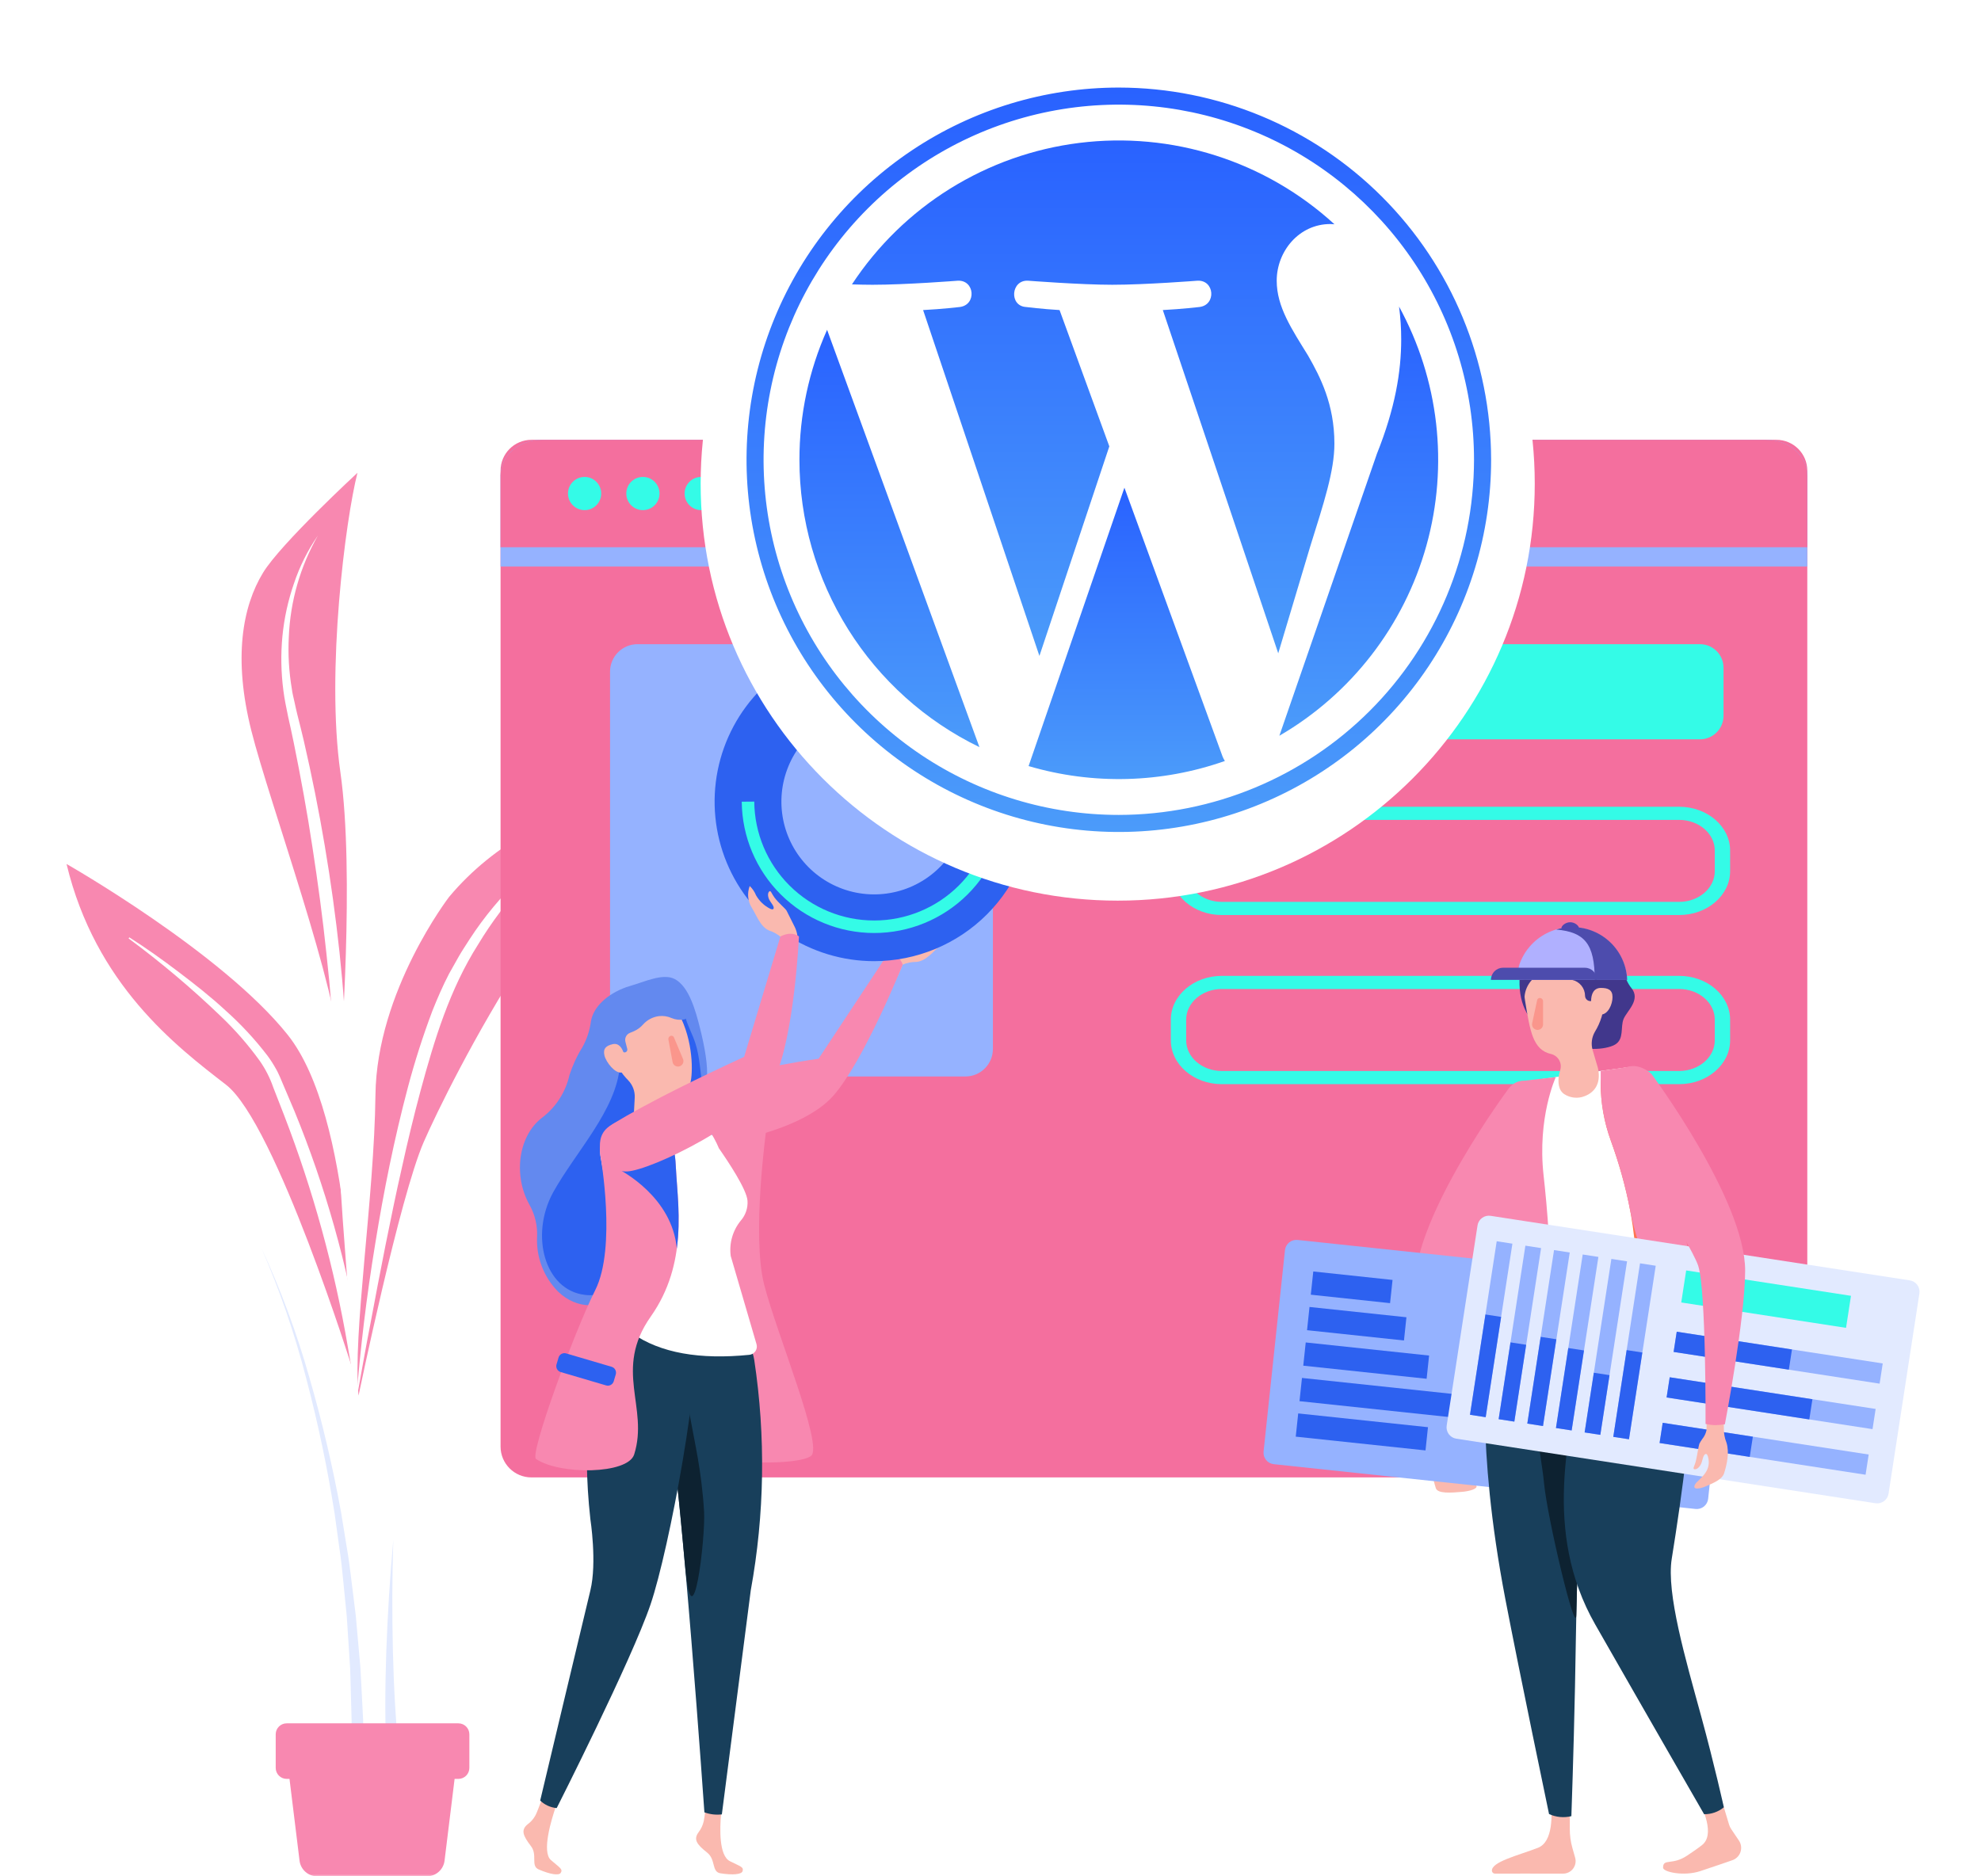<svg width="475" height="450" viewBox="0 0 475 450" fill="none" xmlns="http://www.w3.org/2000/svg">
<g clip-path="url(#clip0_255_4707)">
<mask id="mask0_255_4707" style="mask-type:luminance" maskUnits="userSpaceOnUse" x="0" y="0" width="475" height="450">
<path d="M475 0H0V450H475V0Z" fill="white"/>
</mask>
<g mask="url(#mask0_255_4707)">
<path d="M267.318 290.057H227.734C226.478 290.055 225.274 289.556 224.386 288.668C223.497 287.779 222.998 286.575 222.996 285.319V245.738C222.998 244.482 223.497 243.278 224.386 242.389C225.274 241.501 226.478 241.002 227.734 241H267.314C268.57 241.002 269.774 241.501 270.663 242.389C271.551 243.278 272.051 244.482 272.052 245.738V285.318C272.051 286.574 271.552 287.777 270.664 288.666C269.777 289.554 268.574 290.054 267.318 290.057ZM227.734 243.787C227.217 243.788 226.721 243.993 226.355 244.359C225.989 244.725 225.784 245.221 225.783 245.738V285.318C225.783 285.835 225.989 286.332 226.355 286.698C226.721 287.064 227.217 287.269 227.734 287.27H267.314C267.831 287.269 268.327 287.064 268.693 286.698C269.059 286.332 269.265 285.836 269.265 285.319V245.738C269.265 245.221 269.059 244.725 268.693 244.359C268.327 243.993 267.831 243.788 267.314 243.787H227.734Z" fill="url(#paint0_linear_255_4707)"/>
<path d="M236.996 255.201C238.523 254.953 240.067 254.833 241.614 254.841C243.487 254.699 245.348 255.25 246.841 256.39C247.376 256.886 247.799 257.491 248.08 258.163C248.362 258.836 248.496 259.561 248.473 260.29C248.509 261.016 248.4 261.742 248.154 262.426C247.907 263.109 247.527 263.737 247.035 264.272C246.27 264.978 245.372 265.522 244.393 265.874C243.414 266.225 242.374 266.377 241.335 266.318C240.685 266.339 240.036 266.284 239.399 266.152V273.618H236.996V255.201ZM239.402 264.188C240.055 264.335 240.724 264.4 241.393 264.381C244.293 264.381 246.066 262.943 246.066 260.426C246.066 257.937 244.296 256.748 241.666 256.748C240.906 256.728 240.145 256.793 239.399 256.942V264.188H239.402Z" fill="url(#paint1_linear_255_4707)"/>
<path d="M250.686 271.156C251.67 271.733 252.783 272.056 253.922 272.096C255.664 272.096 256.494 271.239 256.494 270.105C256.494 268.944 255.803 268.335 254.033 267.672C251.6 266.787 250.466 265.487 250.466 263.883C250.466 261.726 252.236 259.956 255.084 259.956C256.228 259.927 257.357 260.214 258.347 260.785L257.766 262.555C256.946 262.038 255.998 261.761 255.028 261.755C253.59 261.755 252.816 262.585 252.816 263.58C252.816 264.686 253.59 265.18 255.332 265.88C257.632 266.737 258.844 267.899 258.844 269.89C258.844 272.268 256.991 273.927 253.866 273.927C252.553 273.943 251.257 273.619 250.105 272.987L250.686 271.156Z" fill="url(#paint2_linear_255_4707)"/>
<path d="M62.633 299.205C67.3 309.267 71.162 319.684 74.181 330.357C77.266 341.021 79.806 351.835 81.792 362.757L83.127 370.979C83.604 373.716 83.962 376.469 84.29 379.226L85.31 387.497L86.047 395.797L86.415 399.948L86.641 404.11L87.067 412.438C87.28 417.993 87.249 423.555 87.35 429.117L84.193 429.059C84.223 423.546 84.387 418.026 84.307 412.509L84.08 404.233L83.955 400.094L83.687 395.963L83.15 387.697L82.332 379.454C82.072 376.703 81.78 373.954 81.369 371.226L80.234 363.015C78.516 352.09 76.241 341.26 73.42 330.567C70.66 319.844 67.053 309.357 62.633 299.205Z" fill="#E2EAFF"/>
<path d="M15.953 207.207C15.953 207.207 53.242 228.437 68.978 248.174C84.714 267.911 84.713 321.153 84.713 328.913C84.713 328.913 66.136 269.365 54.178 260.139C42.22 250.913 22.906 236.121 15.953 207.207Z" fill="#F888B0"/>
<path d="M31.013 224.81C35.085 227.405 39.013 230.21 42.862 233.136C46.711 236.062 50.533 239.046 54.099 242.362C57.783 245.647 61.148 249.276 64.146 253.198C64.914 254.237 65.611 255.327 66.231 256.461C66.567 257.02 66.831 257.668 67.12 258.276L67.82 259.932L70.645 266.58C78.008 284.566 83.302 303.332 86.425 322.515C88.097 332.077 89.235 341.725 89.833 351.415C90.55 361.061 90.777 370.715 90.963 380.357C91.291 399.637 90.886 418.898 89.749 438.14L89.433 438.134C89.668 418.9 89.443 399.667 88.756 380.434C88.374 370.826 87.856 361.221 87.069 351.634C86.342 342.048 85.121 332.507 83.41 323.048C80.177 304.085 75.067 285.491 68.153 267.541L65.533 260.818C64.755 258.557 63.668 256.415 62.302 254.454C59.497 250.56 56.333 246.938 52.85 243.637C45.914 236.98 38.558 230.775 30.828 225.059L31.013 224.81Z" fill="white"/>
<path d="M107.698 215.087C107.698 215.087 90.315 237.687 90.026 262.601C89.737 287.515 84.52 319.901 85.969 334.707C85.969 334.707 95.82 287.136 101.615 273.854C107.41 260.572 138.77 197.124 167.415 188.143C167.415 188.143 130.006 188.432 107.698 215.087Z" fill="#F888B0"/>
<path d="M140.795 199.727C135.255 202.817 130.253 206.786 125.986 211.48C121.687 216.086 117.882 221.129 114.632 226.527C107.851 237.204 104.164 249.305 100.854 261.54C99.217 267.656 97.722 273.817 96.368 280.022C94.941 286.208 93.7 292.438 92.43 298.667C91.194 304.9 89.994 311.145 88.83 317.401C87.596 323.647 86.535 329.921 85.383 336.192C86.371 323.48 87.904 310.824 89.983 298.223C92.014 285.629 94.537 273.099 97.818 260.723C99.465 254.519 101.425 248.402 103.691 242.397C104.886 239.404 106.171 236.437 107.667 233.548L110.039 229.334C110.839 227.934 111.756 226.605 112.609 225.24C116.125 219.836 120.264 214.865 124.94 210.427C129.684 206.127 134.849 202.127 140.795 199.727Z" fill="white"/>
<path d="M63.079 137.345C58.138 145.445 55.886 157.817 60.255 175.201C64.624 192.585 81.234 237.781 81.621 254.001C81.621 254.001 85.097 209.577 81.621 185.241C78.145 160.905 82.852 124.594 85.712 113.39C85.715 113.394 67.37 130.31 63.079 137.345Z" fill="#F888B0"/>
<path d="M76.213 128.46C71.994 135.864 69.608 144.171 69.255 152.686C69.033 156.889 69.277 161.103 69.983 165.252C70.095 166.297 70.4 167.309 70.606 168.336C70.843 169.365 71.031 170.372 71.306 171.419C71.827 173.498 72.368 175.575 72.845 177.663C76.704 194.369 79.561 211.29 81.402 228.336C82.302 236.863 82.963 245.424 83.113 254.036C83.205 262.547 83.553 271.083 83.803 279.616C84.409 296.683 84.934 313.762 85.377 330.855C83.736 313.836 82.391 296.795 81.343 279.731C80.801 271.198 80.395 262.65 80.126 254.089C79.888 245.619 79.212 237.13 78.267 228.671C77.38 220.206 76.237 211.761 74.941 203.342C73.678 194.918 72.141 186.536 70.45 178.193C70.036 176.105 69.56 174.032 69.1 171.953C68.686 169.853 68.2 167.704 67.943 165.553C67.381 161.246 67.306 156.89 67.719 152.567C68.141 148.265 69.068 144.027 70.48 139.941C71.842 135.864 73.772 131.999 76.213 128.46Z" fill="white"/>
<path d="M94.306 369.335C94.017 378.214 94.001 387.095 94.207 395.963C94.425 404.826 94.897 413.684 95.882 422.443L92.737 422.713C92.266 413.766 92.322 404.85 92.627 395.954C92.951 387.059 93.496 378.181 94.306 369.335Z" fill="#E2EAFF"/>
<path d="M102.357 449.999H76.065C75.022 449.998 74.016 449.617 73.235 448.926C72.454 448.236 71.952 447.283 71.825 446.249L68.809 421.687H109.609L106.593 446.249C106.465 447.283 105.964 448.234 105.184 448.925C104.404 449.616 103.398 449.997 102.357 449.999Z" fill="#F888B0"/>
<path d="M109.912 413.306H68.74C67.287 413.306 66.109 414.484 66.109 415.937V423.999C66.109 425.452 67.287 426.63 68.74 426.63H109.912C111.365 426.63 112.543 425.452 112.543 423.999V415.937C112.543 414.484 111.365 413.306 109.912 413.306Z" fill="#F888B0"/>
<path d="M425.948 105.481H127.425C123.337 105.481 120.023 108.795 120.023 112.883V346.926C120.023 351.014 123.337 354.328 127.425 354.328H425.948C430.036 354.328 433.35 351.014 433.35 346.926V112.883C433.35 108.795 430.036 105.481 425.948 105.481Z" fill="#F46F9E"/>
<path d="M433.35 135.879V114.058C433.35 109.321 428.95 105.481 423.518 105.481H129.857C124.425 105.481 120.023 109.321 120.023 114.058V135.878L433.35 135.879Z" fill="#95B2FF"/>
<path d="M433.35 131.243V114.058C433.35 109.321 428.95 105.481 423.518 105.481H129.857C124.425 105.481 120.023 109.321 120.023 114.058V131.242L433.35 131.243Z" fill="#F46F9E"/>
<path d="M140.174 122.346C142.374 122.346 144.157 120.563 144.157 118.363C144.157 116.163 142.374 114.38 140.174 114.38C137.975 114.38 136.191 116.163 136.191 118.363C136.191 120.563 137.975 122.346 140.174 122.346Z" fill="#34FBE7"/>
<path d="M154.155 122.346C156.355 122.346 158.138 120.563 158.138 118.363C158.138 116.163 156.355 114.38 154.155 114.38C151.955 114.38 150.172 116.163 150.172 118.363C150.172 120.563 151.955 122.346 154.155 122.346Z" fill="#34FBE7"/>
<path d="M168.135 122.346C170.335 122.346 172.118 120.563 172.118 118.363C172.118 116.163 170.335 114.38 168.135 114.38C165.936 114.38 164.152 116.163 164.152 118.363C164.152 120.563 165.936 122.346 168.135 122.346Z" fill="#34FBE7"/>
<path d="M231.479 154.491H152.87C149.227 154.491 146.273 157.445 146.273 161.088V251.573C146.273 255.217 149.227 258.17 152.87 258.17H231.479C235.123 258.17 238.076 255.217 238.076 251.573V161.088C238.076 157.445 235.123 154.491 231.479 154.491Z" fill="#95B2FF"/>
<path d="M407.607 154.491H287.975C284.852 154.491 282.32 157.023 282.32 160.146V171.659C282.32 174.782 284.852 177.314 287.975 177.314H407.607C410.73 177.314 413.262 174.782 413.262 171.659V160.146C413.262 157.023 410.73 154.491 407.607 154.491Z" fill="#34FBE7"/>
<path d="M402.611 219.455H292.974C286.23 219.455 280.742 214.742 280.742 208.949V203.98C280.742 198.187 286.229 193.48 292.974 193.48H402.611C409.355 193.48 414.843 198.192 414.843 203.98V208.949C414.843 214.741 409.355 219.455 402.611 219.455ZM292.974 196.632C288.257 196.632 284.418 199.932 284.418 203.98V208.949C284.418 213.001 288.257 216.298 292.974 216.298H402.611C407.33 216.298 411.167 212.998 411.167 208.949V203.98C411.167 199.928 407.33 196.632 402.611 196.632H292.974Z" fill="#34FBE7"/>
<path d="M402.611 260.014H292.974C286.23 260.014 280.742 255.302 280.742 249.514V244.545C280.742 238.752 286.229 234.039 292.974 234.039H402.611C409.355 234.039 414.843 238.752 414.843 244.545V249.514C414.843 255.302 409.355 260.014 402.611 260.014ZM292.974 237.191C288.257 237.191 284.418 240.491 284.418 244.54V249.509C284.418 253.561 288.257 256.857 292.974 256.857H402.611C407.33 256.857 411.167 253.557 411.167 249.509V244.54C411.167 240.488 407.33 237.191 402.611 237.191H292.974Z" fill="#34FBE7"/>
<path d="M356.438 326.651L366.025 259.289L391.888 255.739L405.34 326.165L356.438 326.651Z" fill="#FAB9AF"/>
<path d="M376.43 431.033L376.402 438.625C376.396 440.169 376.605 441.707 377.025 443.193L377.685 445.532C377.812 445.979 377.833 446.45 377.746 446.907C377.66 447.364 377.469 447.794 377.188 448.165C376.906 448.535 376.543 448.835 376.126 449.04C375.709 449.246 375.25 449.352 374.785 449.35C369.614 449.331 360.775 449.35 358.497 449.35C358.315 449.359 358.135 449.301 357.993 449.186C357.851 449.071 357.756 448.908 357.727 448.728C357.536 446.512 363.938 445.028 368.76 443.159C372.435 441.738 372.239 435.136 371.786 431.28C371.747 430.938 371.784 430.593 371.895 430.267C372.006 429.942 372.188 429.645 372.428 429.399C372.668 429.153 372.959 428.963 373.281 428.843C373.604 428.723 373.948 428.676 374.291 428.706C374.875 428.753 375.42 429.019 375.816 429.451C376.213 429.882 376.432 430.447 376.43 431.033Z" fill="#FAB9AF"/>
<path d="M351.041 353.916C350.646 352.216 350.435 350.478 350.208 349.823C350.006 349.431 349.775 349.055 349.517 348.698C349.013 348.082 348.662 347.355 348.494 346.577L348.447 343.677C348.447 342.277 347.77 341.213 346.37 341.213C344.853 341.213 344.163 342.507 344.339 344.013V346.041C344.375 347.245 344.16 348.443 343.708 349.559C342.982 351.92 343.585 354.711 344.278 356.903C344.712 358.279 348.006 358.013 350.589 357.787C352.325 357.636 354.384 357.087 354.009 356.308C353.43 355.094 347.091 356.666 348.147 352.932C348.199 352.749 348.365 352.288 348.598 352.28C349.298 352.259 349.424 353.808 349.758 354.562C350.227 355.621 350.969 356.05 351.423 355.938C351.901 355.824 351.323 355.125 351.041 353.916Z" fill="#FAB9AF"/>
<path d="M361.717 261.099C361.717 261.099 339.189 291.384 339.231 308.338C339.259 319.938 344.089 345.15 344.089 345.15C344.855 345.278 345.629 345.351 346.406 345.368C347.186 345.348 347.963 345.251 348.725 345.079C348.725 345.079 348.573 312.844 350.504 307.092C352.435 301.34 371.213 273.924 371.582 267.876C371.951 261.828 365.518 256.217 361.717 261.099Z" fill="#F888B0"/>
<path d="M406.554 361.893L305.423 351.153C304.698 351.076 304.033 350.714 303.575 350.147C303.116 349.58 302.902 348.853 302.979 348.128L308.109 299.82C308.186 299.095 308.548 298.43 309.115 297.971C309.683 297.513 310.409 297.299 311.134 297.376L412.267 308.116C412.626 308.154 412.974 308.262 413.291 308.435C413.608 308.608 413.888 308.841 414.115 309.122C414.342 309.403 414.511 309.726 414.613 310.072C414.715 310.418 414.748 310.782 414.71 311.141L409.579 359.449C409.502 360.174 409.14 360.839 408.573 361.298C408.006 361.756 407.28 361.97 406.554 361.893Z" fill="#95B2FF"/>
<path d="M333.901 306.965L314.895 304.938L314.301 310.506L333.307 312.533L333.901 306.965Z" fill="#2D61F0"/>
<path d="M337.233 315.917L313.992 313.449L313.401 319.019L336.641 321.487L337.233 315.917Z" fill="#2D61F0"/>
<path d="M342.665 325.1L313.086 321.959L312.494 327.529L342.073 330.67L342.665 325.1Z" fill="#2D61F0"/>
<path d="M348.868 334.366L312.184 330.471L311.592 336.04L348.277 339.936L348.868 334.366Z" fill="#2D61F0"/>
<path d="M342.396 342.284L311.281 338.98L310.69 344.55L341.805 347.854L342.396 342.284Z" fill="#2D61F0"/>
<path d="M411.973 428.899L414.59 437.584C414.705 437.968 414.877 438.333 415.101 438.665L416.956 441.419C417.23 441.826 417.404 442.291 417.466 442.777C417.528 443.264 417.474 443.758 417.31 444.22C417.146 444.682 416.876 445.099 416.522 445.438C416.168 445.777 415.739 446.027 415.27 446.17C415.27 446.17 411.531 447.486 407.676 448.752C403.73 450.052 398.766 448.965 398.766 447.925C398.766 445.611 400.924 447.447 404.537 445.03C405.748 444.222 406.998 443.374 408.111 442.5C411.221 440.058 408.506 433.879 406.602 430.4C406.444 430.108 406.356 429.784 406.346 429.452C406.336 429.12 406.404 428.791 406.543 428.49C406.683 428.189 406.891 427.924 407.151 427.718C407.41 427.511 407.715 427.368 408.04 427.3L408.94 427.107C409.578 426.971 410.244 427.079 410.806 427.411C411.368 427.743 411.784 428.274 411.973 428.899Z" fill="#FAB9AF"/>
<path d="M385.252 327.301L356.591 324.896C356.591 324.896 353.706 345.754 360.949 383.513C364.349 401.221 371.425 435.06 371.425 435.06C373.1 435.832 374.989 436.011 376.781 435.568C376.781 435.568 377.318 420.642 377.648 404.568C377.962 389.153 378.048 372.68 379.031 367.292C381.036 356.282 385.252 327.301 385.252 327.301Z" fill="#183F5B"/>
<path d="M366.489 325.726C366.017 330.575 369.549 348.639 370.238 355.826C371.038 364.126 377.849 392.803 377.963 387.344C378.152 378.314 378.416 370.644 379.027 367.29C381.035 356.28 385.251 327.3 385.251 327.3L366.489 325.726Z" fill="#0D2231"/>
<path d="M379.336 327.663C376.376 343.544 369.766 367.29 382.499 389.598C395.232 411.906 408.605 435.098 408.605 435.098C410.331 435.127 412.01 434.54 413.342 433.441C413.342 433.441 411.11 423.328 407.882 411.518C404.19 398.01 399.515 382.118 400.847 373.834C403.347 358.307 406.212 337.628 405.347 327.584C404.482 317.54 380.889 319.315 379.336 327.663Z" fill="#183F5B"/>
<path d="M355.448 324.933L366.025 259.286L391.889 255.736L405.789 325.055C405.852 325.364 405.853 325.683 405.792 325.992C405.73 326.302 405.609 326.596 405.433 326.858C405.257 327.12 405.031 327.344 404.768 327.518C404.505 327.692 404.21 327.812 403.901 327.871C394.194 329.686 384.345 330.629 374.471 330.688C364.771 330.688 359.313 328.802 356.832 327.607C356.344 327.37 355.945 326.982 355.696 326.5C355.446 326.018 355.359 325.469 355.448 324.933Z" fill="white"/>
<path d="M383.809 259.823C383.82 264.552 384.657 269.242 386.284 273.682C389.444 282.382 394.184 298.819 391.367 313.306C387.312 334.165 382.097 342.597 388.856 347.459C395.615 352.321 408.582 344.209 408.956 341.505C409.33 338.801 406.434 305.583 403.149 291.192C399.864 276.801 390.668 256.111 390.668 256.111L386.768 256.528C385.953 256.615 385.2 257 384.653 257.61C384.106 258.219 383.804 259.009 383.805 259.828L383.809 259.823Z" fill="#FF7350"/>
<path d="M401.507 320.27C400.739 316.118 399.317 312.115 397.294 308.41C394.213 302.624 392.026 296.405 390.808 289.964C389.715 284.35 388.177 278.833 386.208 273.464C384.612 269.07 383.801 264.429 383.813 259.754V256.854L391.03 255.793C391.03 255.793 399.869 276.808 403.152 291.201C406.435 305.594 409.333 338.81 408.959 341.514C408.706 343.335 402.74 347.607 396.805 348.714C397.561 347.689 404.116 334.746 401.507 320.27Z" fill="#F888B0"/>
<path d="M373.046 258.323C373.046 258.323 368.56 268.018 370.124 281.946C371.688 295.874 375.314 338.287 362.639 344.692C358.626 346.72 349.461 337.739 349.461 334.407C349.461 331.075 352.52 319.922 355.418 309.78C357.759 301.594 360.908 274.039 362.035 263.721C362.289 261.398 362.635 259.557 364.954 259.24L373.046 258.323Z" fill="#F888B0"/>
<path d="M355.417 309.78C355.984 307.801 356.735 304.659 357.575 300.901C362.184 303.065 366.829 305.155 371.309 307.437C361.163 308.684 355.992 320.555 355.029 329.837C354.067 333.768 354.013 337.865 354.87 341.819C351.934 339.376 349.461 336.134 349.461 334.404C349.46 331.074 352.519 319.921 355.417 309.78Z" fill="#FF4619"/>
<path d="M385.399 231.374C385.746 231.109 386.157 230.938 386.59 230.879C387.024 230.821 387.465 230.875 387.871 231.039C388.277 231.202 388.633 231.468 388.905 231.81C389.177 232.153 389.356 232.56 389.423 232.992C389.652 234.435 390.249 235.794 391.158 236.938C393.507 239.789 390.094 242.444 389.299 244.383C388.504 246.322 389.487 249.202 387.26 250.52C385.033 251.838 378.676 252.185 377.668 249.866C376.85 247.993 380.27 235.417 385.399 231.374Z" fill="#41378C"/>
<path d="M364.349 235.013C364.003 247.762 375.221 250.52 382.121 250.52C389.021 250.52 389.083 241.766 389.083 236.257C389.083 230.748 383.877 223.357 376.976 223.357C371.541 223.357 366.399 227.57 364.276 231.609C363.708 232.694 364.381 233.843 364.349 235.013Z" fill="#41378C"/>
<path d="M376.653 228.278C382.425 228.278 384.578 232.387 384.689 239.989C384.583 242.632 383.802 245.203 382.419 247.457C382.037 248.116 381.792 248.846 381.699 249.602C381.607 250.358 381.669 251.126 381.881 251.857L383.149 256.147C384.011 260.126 382.12 262.309 379.329 263.102C378.612 263.283 377.865 263.314 377.135 263.196C376.406 263.077 375.708 262.81 375.085 262.411C373.65 261.483 373.532 259.489 373.799 257.802L374.127 256.579C374.239 256.187 374.271 255.777 374.221 255.372C374.172 254.968 374.041 254.577 373.838 254.224C373.634 253.871 373.362 253.562 373.037 253.316C372.712 253.07 372.341 252.891 371.946 252.791C367.501 251.819 366.865 247.186 365.675 239.991C364.432 232.489 370.881 228.278 376.653 228.278Z" fill="#FAB9AF"/>
<path d="M365.789 229.609C365.792 228.746 366.12 227.917 366.709 227.286C367.297 226.656 368.102 226.271 368.962 226.209C369.402 226.173 369.838 226.092 370.262 225.969L376.871 224.051C380.871 224.051 387.486 226.311 386.651 232.088L385.944 236.007C385.797 236.821 385.394 237.566 384.794 238.135C384.193 238.704 383.427 239.066 382.606 239.169C382.518 239.466 382.327 239.721 382.067 239.89C381.807 240.059 381.496 240.129 381.189 240.088C380.882 240.047 380.599 239.898 380.392 239.668C380.185 239.437 380.068 239.14 380.06 238.831C380.056 237.937 379.748 237.072 379.186 236.377C378.624 235.683 377.842 235.201 376.969 235.011C374.769 234.517 372.469 233.411 370 234.069L369.957 234.082C369.457 234.2 368.937 234.203 368.436 234.091C367.935 233.979 367.467 233.754 367.066 233.433C366.664 233.112 366.342 232.705 366.121 232.241C365.901 231.777 365.79 231.269 365.795 230.756C365.789 230.414 365.789 230.034 365.789 229.609Z" fill="#41378C"/>
<path d="M381.508 240.13C381.508 241.892 382.164 243.32 383.861 243.32C385.558 243.32 386.647 240.897 386.647 239.134C386.647 237.371 385.558 236.934 383.861 236.934C382.164 236.934 381.508 238.363 381.508 240.13Z" fill="#FAB9AF"/>
<path d="M367.378 245.397C367.336 245.59 367.338 245.79 367.383 245.983C367.428 246.175 367.516 246.355 367.64 246.509C367.764 246.663 367.921 246.787 368.1 246.872C368.278 246.958 368.473 247.002 368.671 247.002C369.009 247.002 369.334 246.872 369.58 246.64C369.826 246.408 369.973 246.09 369.992 245.753V240.131C369.992 239.922 369.909 239.721 369.761 239.573C369.613 239.425 369.412 239.342 369.203 239.342C369.058 239.342 368.917 239.392 368.804 239.483C368.691 239.573 368.612 239.7 368.581 239.842L367.378 245.397Z" fill="#FA968C"/>
<path d="M363.598 235.016C363.768 231.607 365.241 228.394 367.714 226.042C370.186 223.69 373.468 222.378 376.881 222.378C380.294 222.378 383.576 223.69 386.049 226.042C388.521 228.394 389.995 231.607 390.165 235.016H363.598Z" fill="#B0B0FF"/>
<path d="M373.152 222.932C375.08 222.337 377.119 222.193 379.112 222.512C381.104 222.832 382.996 223.606 384.641 224.774C386.286 225.943 387.64 227.474 388.598 229.25C389.555 231.026 390.091 232.999 390.163 235.015H382.378C382.378 226.292 379.923 223.542 373.152 222.932Z" fill="#4D4CAD"/>
<path d="M360.417 232.086H379.991C380.766 232.086 381.51 232.394 382.058 232.942C382.606 233.49 382.914 234.234 382.914 235.009H357.492C357.493 234.234 357.801 233.49 358.35 232.942C358.898 232.394 359.642 232.086 360.417 232.086Z" fill="#4D4CAD"/>
<path d="M374.402 222.555C374.402 223.055 375.34 222.991 376.497 222.991C377.654 222.991 378.592 223.056 378.592 222.555C378.592 222.054 377.654 221.18 376.497 221.18C375.34 221.18 374.402 222.056 374.402 222.555Z" fill="#5046AF"/>
<path d="M367.32 235.013C366.298 236.111 365.675 237.523 365.554 239.019H365.496C365.275 239.019 365.064 238.931 364.908 238.775C364.752 238.619 364.664 238.407 364.664 238.187V235.769C364.664 235.568 364.744 235.376 364.885 235.234C365.027 235.092 365.22 235.013 365.42 235.013H367.32Z" fill="#41378C"/>
<path d="M449.697 360.521L349.183 345.038C348.462 344.927 347.815 344.534 347.383 343.946C346.952 343.357 346.772 342.622 346.883 341.901L354.279 293.887C354.39 293.167 354.783 292.52 355.371 292.089C355.959 291.658 356.694 291.478 357.415 291.589L457.93 307.072C458.651 307.183 459.298 307.576 459.729 308.164C460.16 308.752 460.34 309.487 460.229 310.208L452.833 358.222C452.722 358.943 452.329 359.59 451.741 360.021C451.153 360.452 450.418 360.632 449.697 360.521Z" fill="#E2EAFF"/>
<path d="M451.437 326.994L402.043 319.386L401.296 324.234L450.691 331.842L451.437 326.994Z" fill="#95B2FF"/>
<path d="M449.737 337.904L400.359 330.308L399.614 335.154L448.991 342.75L449.737 337.904Z" fill="#95B2FF"/>
<path d="M448.07 348.838L398.676 341.229L397.929 346.077L447.323 353.686L448.07 348.838Z" fill="#95B2FF"/>
<path d="M429.675 323.642L402.043 319.386L401.296 324.234L428.928 328.49L429.675 323.642Z" fill="#2D61F0"/>
<path d="M434.578 335.579L400.359 330.308L399.613 335.155L433.831 340.426L434.578 335.579Z" fill="#2D61F0"/>
<path d="M420.295 344.56L398.676 341.229L397.929 346.077L419.548 349.408L420.295 344.56Z" fill="#2D61F0"/>
<path d="M362.642 298.269L358.879 297.689L352.467 339.304L356.23 339.884L362.642 298.269Z" fill="#95B2FF"/>
<path d="M369.518 299.328L365.754 298.748L359.343 340.363L363.106 340.943L369.518 299.328Z" fill="#95B2FF"/>
<path d="M376.389 300.386L372.625 299.807L366.215 341.422L369.979 342.002L376.389 300.386Z" fill="#95B2FF"/>
<path d="M383.259 301.445L379.496 300.865L373.086 342.481L376.849 343.06L383.259 301.445Z" fill="#95B2FF"/>
<path d="M390.134 302.505L386.371 301.925L379.959 343.54L383.722 344.119L390.134 302.505Z" fill="#95B2FF"/>
<path d="M397.006 303.562L393.242 302.982L386.831 344.597L390.595 345.177L397.006 303.562Z" fill="#95B2FF"/>
<path d="M359.938 315.831L356.176 315.251L352.47 339.303L356.233 339.883L359.938 315.831Z" fill="#2D61F0"/>
<path d="M365.943 322.518L362.18 321.938L359.341 340.363L363.105 340.943L365.943 322.518Z" fill="#2D61F0"/>
<path d="M373.181 321.194L369.418 320.614L366.213 341.422L369.976 342.001L373.181 321.194Z" fill="#2D61F0"/>
<path d="M379.802 323.875L376.039 323.296L373.084 342.481L376.847 343.06L379.802 323.875Z" fill="#2D61F0"/>
<path d="M385.927 329.801L382.164 329.222L379.958 343.539L383.721 344.118L385.927 329.801Z" fill="#2D61F0"/>
<path d="M393.798 324.37L390.035 323.79L386.83 344.598L390.592 345.177L393.798 324.37Z" fill="#2D61F0"/>
<path d="M443.824 310.773L404.309 304.687L403.125 312.37L442.64 318.457L443.824 310.773Z" fill="#34FBE7"/>
<path d="M406.638 350.342C407.033 348.642 407.244 346.906 407.47 346.249C407.674 345.857 407.905 345.481 408.163 345.124C408.667 344.508 409.017 343.781 409.184 343.003L409.233 340.103C409.233 338.703 409.91 337.641 411.31 337.641C412.827 337.641 413.515 338.934 413.34 340.441V342.467C413.305 343.671 413.52 344.869 413.973 345.985C414.699 348.346 414.096 351.137 413.403 353.331C412.969 354.707 411.217 355.549 408.822 356.542C407.646 357.03 405.676 357.434 406.432 356.02C407.065 354.835 410.59 353.094 409.532 349.361C409.48 349.176 409.314 348.715 409.079 348.709C408.379 348.687 408.255 350.235 407.921 350.99C407.452 352.049 406.71 352.478 406.256 352.366C405.78 352.251 406.357 351.551 406.638 350.342Z" fill="#FAB9AF"/>
<path d="M395.962 257.528C395.962 257.528 418.49 287.812 418.448 304.766C418.418 316.366 413.59 341.58 413.59 341.58C412.823 341.707 412.048 341.779 411.271 341.796C410.491 341.775 409.715 341.678 408.954 341.507C408.954 341.507 409.105 309.272 407.175 303.52C405.245 297.768 387.055 270.288 386.097 264.304C385.085 257.973 390.4 252.755 395.962 257.528Z" fill="#F888B0"/>
<path d="M221.022 222.785C219.677 223.712 217.79 224.414 217.295 224.838C217.162 224.952 215.455 226.665 214.258 227.871C213.375 228.754 212.746 229.86 212.439 231.071C212.189 231.823 212.144 232.627 212.307 233.401C212.307 233.401 214.048 234.687 215.307 234.015L216.444 231.348C217.485 230.904 218.606 230.681 219.737 230.693C222.049 230.517 223.821 228.109 225.501 226.75C226.178 226.171 226.714 225.445 227.067 224.627C227.421 223.809 227.583 222.921 227.541 222.031C226.721 222.419 225.991 222.977 225.401 223.666C224.217 224.734 222.742 225.426 221.164 225.655C220.985 225.678 220.525 225.686 220.438 225.483C220.182 224.883 221.491 224.238 222.038 223.683C222.804 222.91 222.925 222.113 222.67 221.755C222.395 221.377 221.983 222.123 221.022 222.785Z" fill="#FAB9AF"/>
<path d="M183.743 270.793C183.743 270.793 180.209 296.342 183.243 308.155C186.277 319.968 197.495 346.843 194.467 349.171C191.439 351.499 173.8 351.128 171.667 348.82C169.534 346.512 166.728 272.797 172.938 269.478C179.148 266.159 183.3 265.098 183.743 270.793Z" fill="#F888B0"/>
<path d="M164.218 263.412C164.218 263.412 169.854 257.669 196.271 253.922L212.9 228.748C213.693 228.735 214.469 228.983 215.109 229.452C215.748 229.921 216.217 230.587 216.444 231.347C216.444 231.347 207.21 254.386 199.779 262.828C192.348 271.27 171.769 275.328 166.113 273.94C160.457 272.552 160.342 266.059 164.218 263.412Z" fill="#F888B0"/>
<path d="M167.847 246.583C166.826 242.527 165.232 236.572 161.755 234.788C158.894 233.322 154.392 235.548 151.074 236.464C150.754 236.552 150.44 236.652 150.131 236.764C145.558 238.421 142.238 241.513 141.685 245.002C141.399 247.147 140.716 249.219 139.669 251.114C138.355 253.221 137.305 255.481 136.541 257.845C135.639 261.854 133.371 265.424 130.125 267.945C126.537 270.57 124.348 275.577 124.706 281.203C124.872 283.964 125.663 286.651 127.02 289.062C128.294 291.374 128.904 293.993 128.783 296.63C128.667 299.052 129.056 301.471 129.925 303.735C130.794 305.999 132.124 308.057 133.831 309.78C138.278 314.052 144.508 314.133 148.597 309.997C150.51 308.062 151.055 304.789 150.943 301.321C150.703 293.813 154.843 287.631 160.787 286.658C161.048 286.614 161.295 286.569 161.527 286.521C166.388 285.497 170.122 280.649 170.706 274.563C170.923 272.356 170.747 270.128 170.188 267.982C169.371 264.998 169.125 261.887 169.463 258.812C169.841 255.749 168.936 250.909 167.847 246.583Z" fill="#6389EF"/>
<path d="M170.184 267.989C169.958 267.117 169.776 266.233 169.64 265.342C169.499 264.447 169.301 263.561 169.047 262.691C168.826 261.925 168.641 261.146 168.489 260.36C167.834 256.979 167.809 253.46 166.726 250.16C166.037 248.06 165.009 246.229 164.394 244.16C164.306 243.874 164.112 243.633 163.852 243.486C163.591 243.339 163.285 243.296 162.994 243.368C161.414 243.739 159.858 244.124 157.255 244.839C154.891 245.518 152.795 246.912 151.254 248.829C149.712 250.746 148.802 253.093 148.646 255.548C147.783 266.302 138.067 276.148 132.584 286.048C127.061 296.269 130.584 309.384 140.219 310.548C141.739 310.746 143.284 310.578 144.726 310.058C146.167 309.538 147.464 308.682 148.508 307.56C149.313 306.746 149.944 305.776 150.362 304.71C150.78 303.644 150.976 302.504 150.939 301.36V301.325C150.699 293.817 154.839 287.635 160.783 286.662C161.044 286.618 161.291 286.573 161.523 286.525C166.385 285.501 170.118 280.653 170.702 274.567C170.918 272.361 170.743 270.134 170.184 267.989Z" fill="#2D61F0"/>
<path d="M132.925 431.253C132.713 431.003 132.438 430.815 132.127 430.708C131.817 430.602 131.484 430.581 131.163 430.648C130.842 430.715 130.545 430.867 130.304 431.089C130.062 431.311 129.885 431.593 129.79 431.907C129.531 432.533 128.745 434.729 128.414 435.328C127.954 436.198 127.3 436.95 126.504 437.528C124.885 438.879 125.338 440.187 127.309 442.753C128.962 444.903 127.161 447.482 129.178 448.353C131.969 449.553 134.003 449.838 134.431 449.192C135.043 448.266 134.237 447.965 132.09 446.092C129.845 444.137 132.209 436.371 133.301 433.211C133.414 432.881 133.439 432.527 133.373 432.184C133.307 431.841 133.152 431.522 132.924 431.257L132.925 431.253Z" fill="#FAB9AF"/>
<path d="M172.038 433.321C171.769 433.126 171.453 433.006 171.122 432.972C170.791 432.939 170.457 432.994 170.154 433.131C169.851 433.269 169.589 433.484 169.397 433.755C169.204 434.026 169.086 434.343 169.055 434.674C168.986 435.388 168.88 436.097 168.735 436.798C168.518 437.757 168.094 438.657 167.492 439.435C166.254 441.142 167.013 442.297 169.555 444.302C171.684 445.982 170.57 448.925 172.739 449.271C175.739 449.75 177.781 449.526 178.039 448.795C178.406 447.747 177.551 447.652 175.011 446.365C172.355 445.02 172.604 438.453 172.887 435.123C172.916 434.776 172.854 434.427 172.706 434.111C172.558 433.795 172.329 433.523 172.043 433.323L172.038 433.321Z" fill="#FAB9AF"/>
<path d="M151.812 239.335C146.254 240.661 145.125 245.112 146.764 252.458C147.472 254.978 148.815 257.275 150.664 259.128C151.184 259.674 151.587 260.321 151.85 261.028C152.113 261.735 152.23 262.488 152.194 263.241L151.96 267.664C152.044 271.694 154.365 273.364 157.235 273.484C157.967 273.492 158.693 273.351 159.368 273.069C160.044 272.787 160.655 272.37 161.163 271.843C162.332 270.62 161.987 268.672 161.342 267.108L160.742 266.008C160.544 265.656 160.418 265.268 160.373 264.867C160.327 264.466 160.363 264.06 160.478 263.673C160.592 263.286 160.783 262.925 161.04 262.614C161.297 262.302 161.613 262.045 161.971 261.858C163.153 261.287 164.478 261.213 165.247 260.358C166 259.524 166.595 252.347 163.905 245.578C161.131 238.586 157.371 238.009 151.812 239.335Z" fill="#FAB9AF"/>
<path d="M163.769 253.968C163.846 254.148 163.881 254.344 163.871 254.54C163.862 254.736 163.809 254.927 163.716 255.1C163.624 255.272 163.493 255.422 163.335 255.538C163.176 255.653 162.994 255.732 162.801 255.768C162.472 255.829 162.132 255.762 161.851 255.581C161.57 255.399 161.368 255.118 161.288 254.793L160.267 249.321C160.229 249.117 160.274 248.907 160.391 248.736C160.508 248.565 160.688 248.448 160.891 248.41C161.033 248.382 161.18 248.405 161.308 248.473C161.435 248.542 161.535 248.652 161.591 248.786L163.769 253.968Z" fill="#FA968C"/>
<path d="M144.352 244.477C143.924 245.54 141.504 247.852 143.516 248.986L149.422 252.313C149.536 252.378 149.667 252.407 149.798 252.398C149.93 252.389 150.055 252.342 150.16 252.261C150.264 252.181 150.343 252.072 150.386 251.948C150.429 251.824 150.434 251.69 150.402 251.562L149.961 249.84C149.852 249.421 149.899 248.978 150.091 248.59C150.283 248.203 150.609 247.897 151.008 247.73L152.042 247.295C152.863 246.927 153.596 246.386 154.189 245.708C155.171 244.606 156.516 243.892 157.98 243.697C159.027 243.573 160.089 243.737 161.051 244.17C161.983 244.56 163.008 244.674 164.004 244.498C164.198 244.463 164.379 244.377 164.528 244.248C164.678 244.12 164.79 243.953 164.853 243.766C167.386 236.06 149.552 231.587 144.352 244.477Z" fill="#6389EF"/>
<path d="M149.675 253.009C150.075 254.709 150.552 256.848 149.061 257.204C147.57 257.56 145.337 254.826 144.932 253.129C144.527 251.432 145.385 250.786 146.876 250.429C148.367 250.072 149.27 251.313 149.675 253.009Z" fill="#FAB9AF"/>
<path d="M171.369 317.146C173.72 317.398 175.924 318.417 177.638 320.046C179.352 321.676 180.482 323.824 180.853 326.16C183.624 344.508 183.34 363.187 180.012 381.442L173.083 435.142C171.669 435.311 170.235 435.143 168.899 434.651C168.899 434.651 163.455 356.269 160.252 339.942C157.049 323.615 159.952 316.076 159.952 316.076L171.369 317.146Z" fill="#183F5B"/>
<path d="M168.824 362.498C167.601 342.698 162.359 336.761 164.924 316.938C164.939 316.776 164.945 316.613 164.942 316.45L159.961 316.08C159.961 316.08 157.054 323.619 160.261 339.946C161.42 345.846 162.87 359.867 164.25 375.357C166.055 395.69 169.203 368.635 168.824 362.498Z" fill="#0D2231"/>
<path d="M156.032 315.753C153.38 315.63 150.762 316.394 148.593 317.926C146.424 319.457 144.827 321.668 144.055 324.208C141.701 332.015 139.446 345.165 141.555 364.326C141.555 364.326 143.184 374.744 141.555 381.442C139.926 388.14 129.523 431.833 129.523 431.833C130.604 432.861 131.999 433.495 133.483 433.633C133.483 433.633 151.431 398.183 155.975 384.82C160.519 371.457 168.429 328.72 166.835 316.659L156.032 315.753Z" fill="#183F5B"/>
<path d="M179.239 288.002C179.074 285.311 174.647 278.647 172.349 275.354C172.349 275.354 169.612 268.166 165.101 267.412C160.541 266.484 155.817 266.767 151.401 268.232L149.287 268.871C147.51 269.407 145.992 270.576 145.021 272.157C144.049 273.737 143.691 275.62 144.015 277.447L151.501 319.708C158.357 324.548 167.892 326.108 179.66 324.929C179.953 324.901 180.237 324.81 180.491 324.66C180.744 324.511 180.962 324.307 181.128 324.064C181.294 323.82 181.404 323.543 181.451 323.252C181.497 322.961 181.479 322.664 181.397 322.381L175.211 301.221C175.01 299.713 175.123 298.18 175.541 296.718C175.959 295.255 176.674 293.895 177.641 292.721C178.772 291.419 179.347 289.723 179.239 288.002Z" fill="white"/>
<path d="M162.06 280.03C162.497 288.993 165.048 302.96 156.034 315.754C147.02 328.548 155.634 337.5 152.061 348.822C150.547 353.622 134.199 353.764 128.522 349.899C126.939 348.822 137.595 319.599 142.729 309.399C147.863 299.199 144.01 277.446 144.01 277.446C144.01 277.446 142.015 269.103 151.396 268.231C161.361 267.305 161.887 276.449 162.06 280.03Z" fill="#F888B0"/>
<path d="M147.872 280.206C149.062 280.714 161.239 287.161 162.28 299.493C163.28 292.124 162.315 285.233 162.062 280.03C161.889 276.45 161.362 267.305 151.398 268.23C142.018 269.103 146.118 279.456 147.872 280.206Z" fill="#2D61F0"/>
<path d="M135.751 324.586L146.65 327.796C146.835 327.85 147.008 327.94 147.159 328.061C147.309 328.182 147.434 328.331 147.527 328.501C147.619 328.67 147.678 328.856 147.698 329.048C147.719 329.24 147.701 329.434 147.647 329.619L147.16 331.273C147.05 331.646 146.796 331.961 146.454 332.147C146.112 332.333 145.71 332.376 145.337 332.266L134.436 329.056C134.062 328.946 133.748 328.692 133.562 328.35C133.375 328.008 133.332 327.606 133.442 327.233L133.929 325.579C134.039 325.206 134.293 324.892 134.635 324.705C134.976 324.519 135.378 324.476 135.751 324.586Z" fill="#2D61F0"/>
<path d="M209.607 230.515C202.04 230.515 194.643 228.271 188.351 224.067C182.059 219.863 177.156 213.888 174.26 206.897C171.364 199.906 170.607 192.214 172.083 184.792C173.559 177.371 177.203 170.554 182.553 165.203C187.904 159.852 194.721 156.208 202.143 154.732C209.564 153.256 217.257 154.014 224.248 156.909C231.239 159.805 237.214 164.709 241.418 171.001C245.622 177.292 247.866 184.689 247.866 192.256C247.855 202.4 243.82 212.125 236.648 219.297C229.475 226.47 219.75 230.504 209.607 230.515ZM209.607 170.015C205.207 170.015 200.906 171.319 197.248 173.763C193.59 176.207 190.739 179.681 189.055 183.746C187.371 187.811 186.931 192.283 187.789 196.598C188.647 200.913 190.766 204.877 193.876 207.988C196.987 211.099 200.951 213.217 205.266 214.076C209.581 214.934 214.053 214.494 218.118 212.81C222.182 211.126 225.657 208.275 228.101 204.617C230.545 200.959 231.85 196.659 231.85 192.259C231.843 186.362 229.498 180.708 225.328 176.538C221.158 172.368 215.504 170.022 209.607 170.015Z" fill="#2D61F0"/>
<path d="M239.855 192.257C239.791 200.237 236.575 207.868 230.909 213.488C225.243 219.108 217.586 222.262 209.605 222.262C201.625 222.262 193.968 219.108 188.302 213.488C182.636 207.868 179.42 200.237 179.355 192.257" stroke="#34FBE7" stroke-width="3" stroke-miterlimit="10"/>
<path d="M248.595 192.257H231.12C231.114 186.552 228.845 181.083 224.812 177.05C220.778 173.016 215.31 170.747 209.605 170.741V153.269C219.943 153.28 229.853 157.391 237.163 164.7C244.472 172.009 248.584 181.92 248.595 192.257Z" fill="white"/>
<path d="M185.711 215.268C186.695 216.574 188.263 217.836 188.6 218.394C188.69 218.544 189.768 220.709 190.523 222.232C191.083 223.348 191.33 224.595 191.238 225.84C191.238 226.631 191.027 227.408 190.628 228.091C190.628 228.091 188.571 228.761 187.589 227.728L187.353 224.836C186.507 224.086 185.514 223.521 184.437 223.175C182.298 222.275 181.378 219.433 180.213 217.613C179.753 216.85 179.474 215.992 179.397 215.104C179.32 214.216 179.446 213.323 179.767 212.491C180.424 213.118 180.94 213.878 181.281 214.719C182.068 216.106 183.248 217.229 184.673 217.945C184.835 218.024 185.273 218.175 185.416 218.01C185.851 217.521 184.816 216.497 184.468 215.803C183.986 214.827 184.124 214.034 184.478 213.773C184.852 213.5 185.009 214.334 185.711 215.268Z" fill="#FAB9AF"/>
<path d="M146.563 269.831C146.563 269.831 154.198 264.639 178.428 253.464L187.128 224.577C188.859 223.734 190.347 223.718 191.575 224.577C191.575 224.577 190.489 248.218 185.793 258.437C181.097 268.656 156.193 280.658 150.379 280.949C144.565 281.24 141.211 272.867 146.563 269.831Z" fill="#F888B0"/>
<g filter="url(#filter0_d_255_4707)">
<path d="M268 210.002C323.228 210.002 368 165.23 368 110.002C368 54.773 323.228 10.002 268 10.002C212.772 10.002 168 54.773 168 110.002C168 165.23 212.772 210.002 268 210.002Z" fill="white"/>
</g>
<path d="M191.688 110.264C191.686 124.645 195.733 138.736 203.365 150.924C210.998 163.113 221.908 172.906 234.847 179.184L198.318 79.099C193.939 88.904 191.679 99.524 191.688 110.264Z" fill="url(#paint3_linear_255_4707)"/>
<path d="M319.961 106.4C319.961 96.936 316.561 90.382 313.646 85.28C309.764 78.972 306.126 73.63 306.126 67.322C306.126 60.283 311.465 53.73 318.985 53.73C319.325 53.73 319.647 53.772 319.977 53.791C311.801 46.302 302.096 40.678 291.533 37.308C280.97 33.938 269.801 32.903 258.798 34.274C247.795 35.645 237.222 39.389 227.808 45.247C218.395 51.106 210.366 58.939 204.277 68.205C206.077 68.259 207.767 68.297 209.205 68.297C217.215 68.297 229.614 67.325 229.614 67.325C233.742 67.082 234.229 73.145 230.105 73.633C230.105 73.633 225.956 74.121 221.34 74.363L249.229 157.311L265.99 107.05L254.059 74.361C249.935 74.119 246.029 73.631 246.029 73.631C241.902 73.389 242.386 67.08 246.513 67.323C246.513 67.323 259.16 68.295 266.684 68.295C274.692 68.295 287.093 67.323 287.093 67.323C291.224 67.08 291.709 73.143 287.584 73.631C287.584 73.631 283.427 74.119 278.819 74.361L306.493 156.681L314.131 131.156C317.442 120.564 319.961 112.956 319.961 106.4Z" fill="url(#paint4_linear_255_4707)"/>
<path d="M269.609 116.963L246.633 183.728C262.06 188.27 278.525 187.843 293.696 182.506C293.483 182.171 293.301 181.818 293.151 181.451L269.609 116.963Z" fill="url(#paint5_linear_255_4707)"/>
<path d="M335.461 73.524C335.809 76.135 335.981 78.765 335.977 81.398C335.977 89.169 334.526 97.904 330.154 108.827L306.762 176.458C324.014 166.423 336.668 150.049 342.029 130.823C347.389 111.598 345.032 91.039 335.461 73.524Z" fill="url(#paint6_linear_255_4707)"/>
<path d="M268.266 21C250.611 21.001 233.352 26.237 218.673 36.047C203.994 45.856 192.553 59.798 185.797 76.11C179.042 92.422 177.275 110.37 180.72 127.686C184.165 145.002 192.668 160.908 205.152 173.391C217.637 185.875 233.543 194.376 250.859 197.819C268.176 201.263 286.124 199.495 302.435 192.738C318.746 185.981 332.687 174.539 342.496 159.858C352.304 145.178 357.539 127.919 357.538 110.264C357.51 86.597 348.096 63.907 331.36 47.172C314.624 30.438 291.933 21.025 268.266 21ZM268.266 195.442C251.42 195.443 234.952 190.448 220.945 181.09C206.938 171.731 196.02 158.429 189.573 142.866C183.126 127.303 181.438 110.177 184.724 93.655C188.01 77.133 196.121 61.956 208.032 50.043C219.944 38.131 235.12 30.018 251.642 26.731C268.164 23.444 285.29 25.13 300.854 31.576C316.417 38.022 329.72 48.939 339.08 62.945C348.439 76.952 353.435 93.419 353.436 110.265C353.41 132.846 344.429 154.495 328.462 170.463C312.496 186.431 290.847 195.414 268.266 195.442Z" fill="url(#paint7_linear_255_4707)"/>
</g>
</g>
<defs>
<filter id="filter0_d_255_4707" x="138" y="-13.998" width="260" height="260" filterUnits="userSpaceOnUse" color-interpolation-filters="sRGB">
<feFlood flood-opacity="0" result="BackgroundImageFix"/>
<feColorMatrix in="SourceAlpha" type="matrix" values="0 0 0 0 0 0 0 0 0 0 0 0 0 0 0 0 0 0 127 0" result="hardAlpha"/>
<feOffset dy="6"/>
<feGaussianBlur stdDeviation="15"/>
<feColorMatrix type="matrix" values="0 0 0 0 0.537 0 0 0 0 0.537 0 0 0 0 0.537 0 0 0 0.161 0"/>
<feBlend mode="normal" in2="BackgroundImageFix" result="effect1_dropShadow_255_4707"/>
<feBlend mode="normal" in="SourceGraphic" in2="effect1_dropShadow_255_4707" result="shape"/>
</filter>
<linearGradient id="paint0_linear_255_4707" x1="247.524" y1="241" x2="247.524" y2="290.057" gradientUnits="userSpaceOnUse">
<stop stop-color="#2962FF"/>
<stop offset="1" stop-color="#4B9BFA"/>
</linearGradient>
<linearGradient id="paint1_linear_255_4707" x1="242.738" y1="254.819" x2="242.738" y2="273.618" gradientUnits="userSpaceOnUse">
<stop stop-color="#2962FF"/>
<stop offset="1" stop-color="#4B9BFA"/>
</linearGradient>
<linearGradient id="paint2_linear_255_4707" x1="254.475" y1="259.954" x2="254.475" y2="273.928" gradientUnits="userSpaceOnUse">
<stop stop-color="#2962FF"/>
<stop offset="1" stop-color="#4B9BFA"/>
</linearGradient>
<linearGradient id="paint3_linear_255_4707" x1="213.267" y1="79.099" x2="213.267" y2="179.184" gradientUnits="userSpaceOnUse">
<stop stop-color="#2962FF"/>
<stop offset="1" stop-color="#4B9BFA"/>
</linearGradient>
<linearGradient id="paint4_linear_255_4707" x1="262.127" y1="33.687" x2="262.127" y2="157.311" gradientUnits="userSpaceOnUse">
<stop stop-color="#2962FF"/>
<stop offset="1" stop-color="#4B9BFA"/>
</linearGradient>
<linearGradient id="paint5_linear_255_4707" x1="270.164" y1="116.963" x2="270.164" y2="186.847" gradientUnits="userSpaceOnUse">
<stop stop-color="#2962FF"/>
<stop offset="1" stop-color="#4B9BFA"/>
</linearGradient>
<linearGradient id="paint6_linear_255_4707" x1="325.802" y1="73.524" x2="325.802" y2="176.458" gradientUnits="userSpaceOnUse">
<stop stop-color="#2962FF"/>
<stop offset="1" stop-color="#4B9BFA"/>
</linearGradient>
<linearGradient id="paint7_linear_255_4707" x1="268.271" y1="21" x2="268.271" y2="199.534" gradientUnits="userSpaceOnUse">
<stop stop-color="#2962FF"/>
<stop offset="1" stop-color="#4B9BFA"/>
</linearGradient>
<clipPath id="clip0_255_4707">
<rect width="475" height="450" fill="white"/>
</clipPath>
</defs>
</svg>
